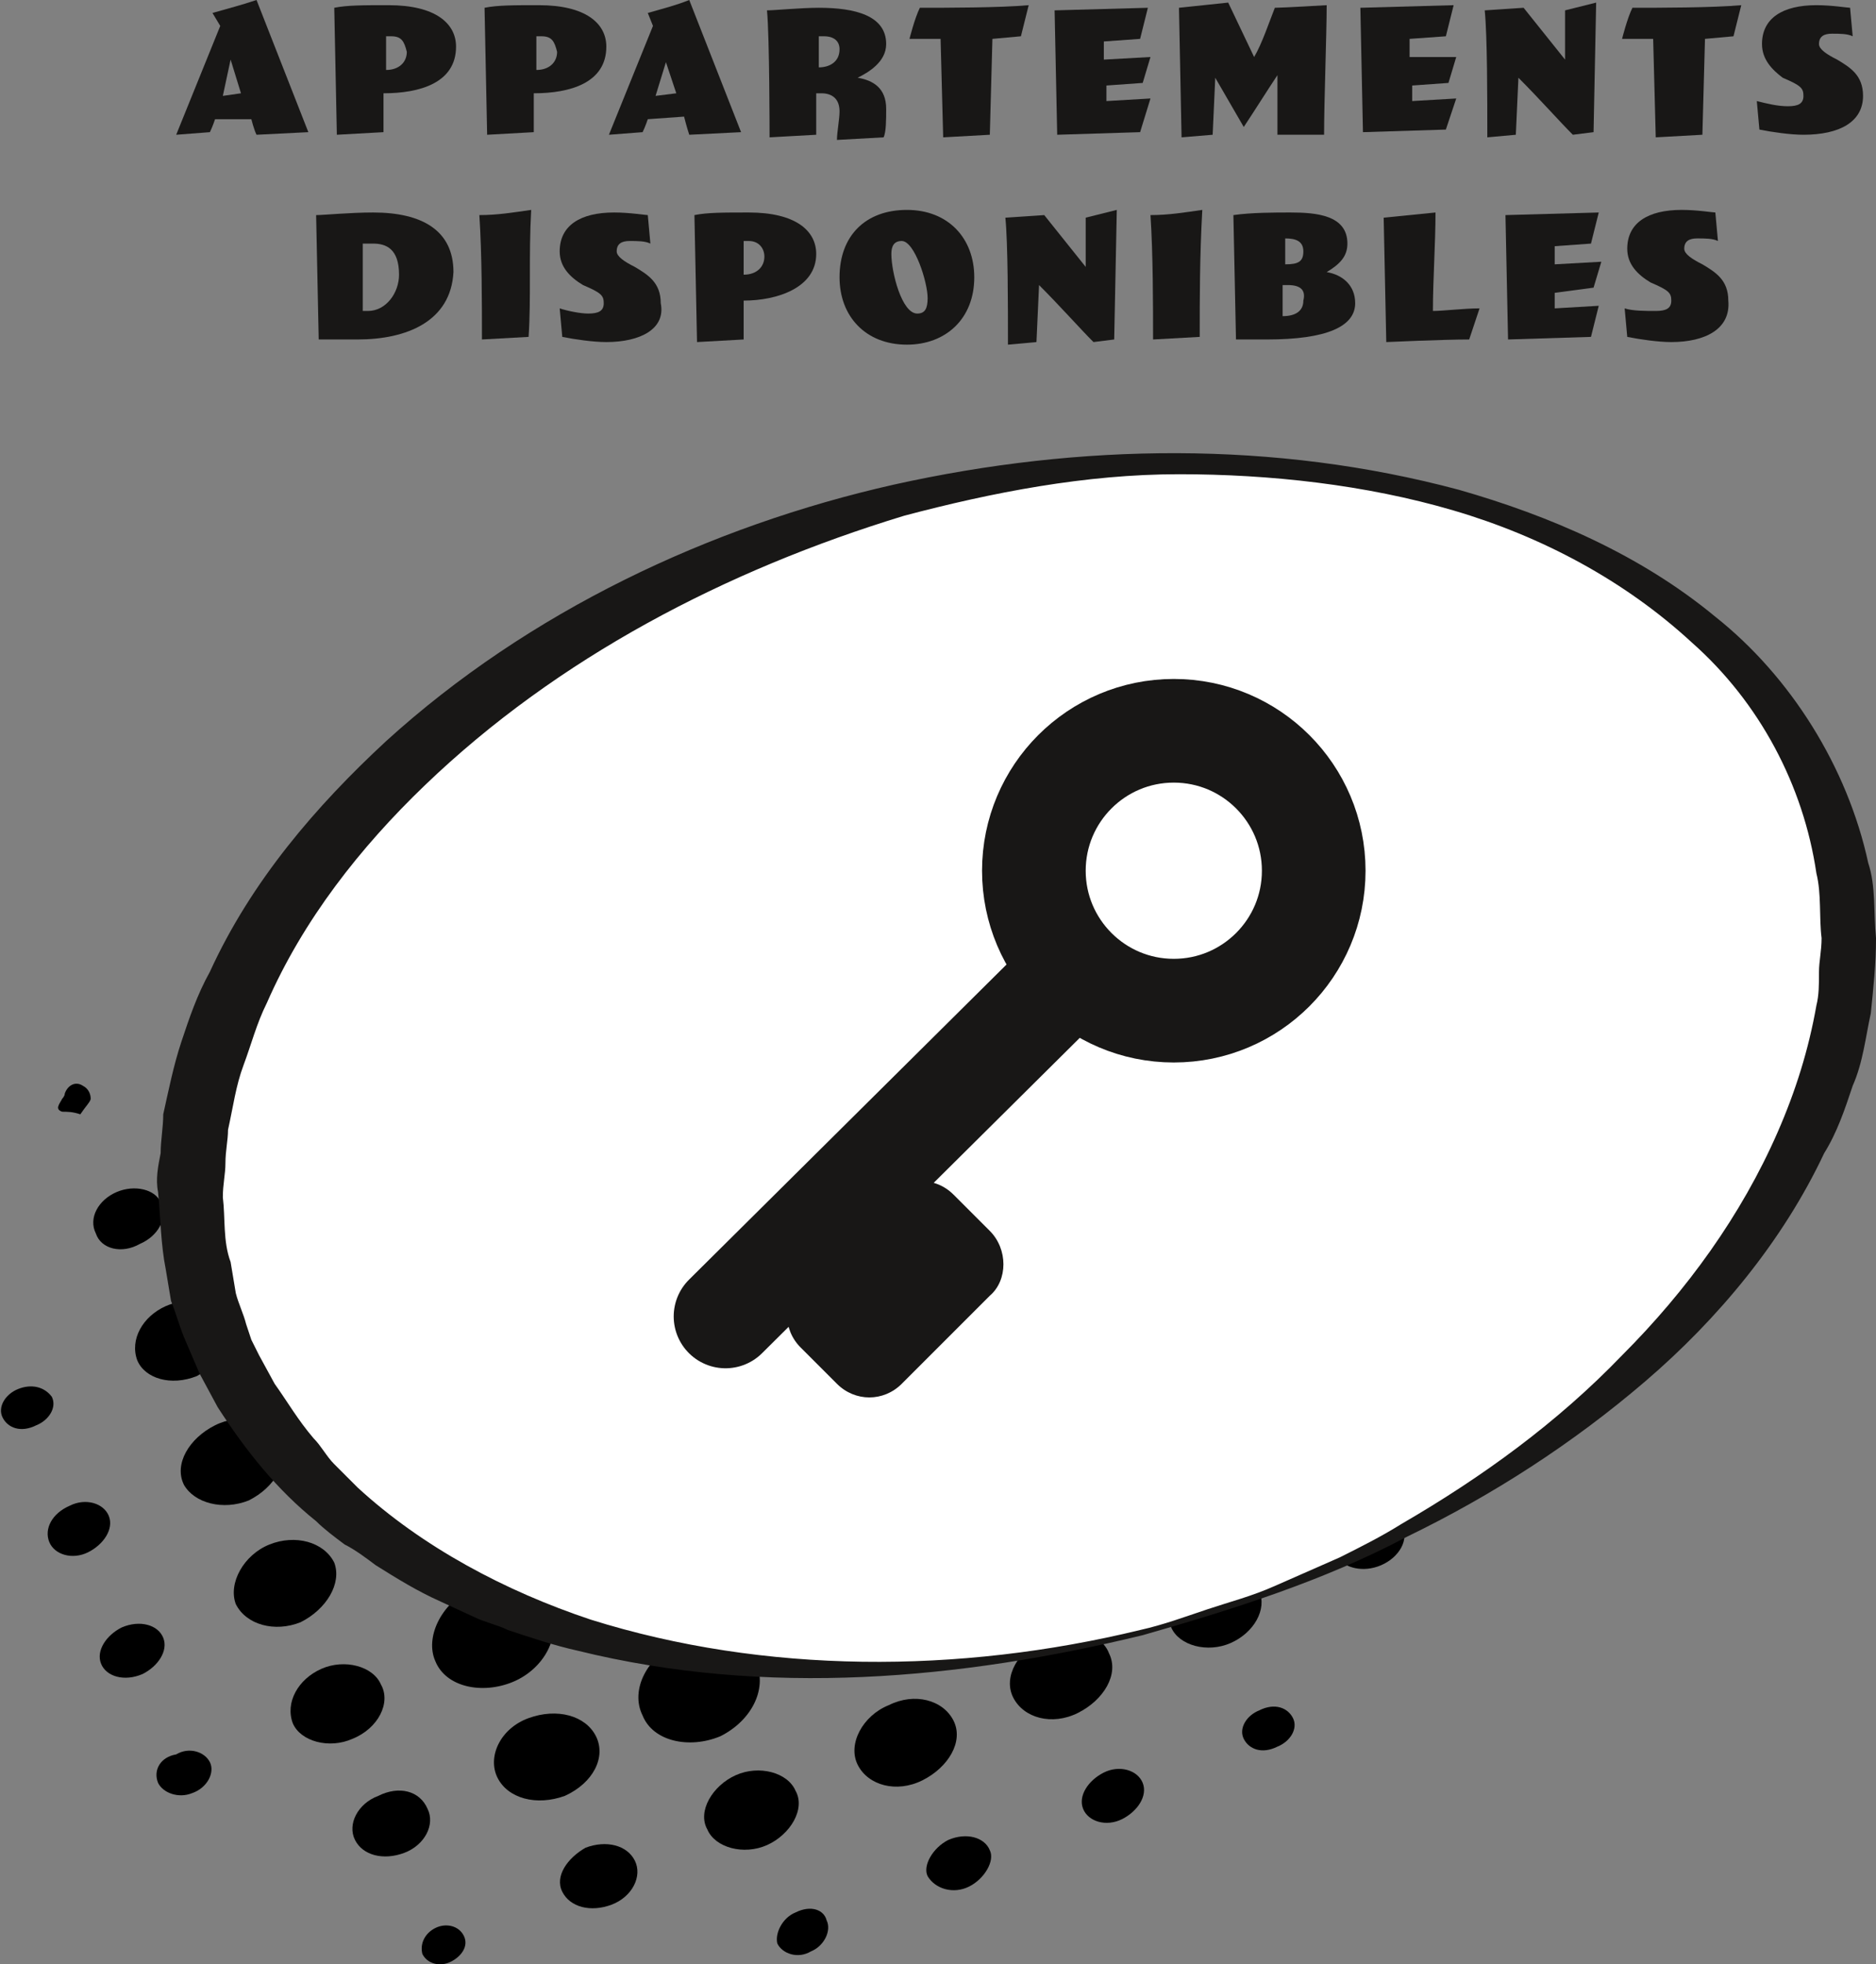 <?xml version="1.0" encoding="utf-8"?>
<!-- Generator: Adobe Illustrator 26.0.3, SVG Export Plug-In . SVG Version: 6.00 Build 0)  -->
<svg version="1.1" id="Layer_1" xmlns="http://www.w3.org/2000/svg" xmlns:xlink="http://www.w3.org/1999/xlink" x="0px" y="0px"
	 viewBox="0 0 72.4 75.8" style="enable-background:new 0 0 72.4 75.8;" xml:space="preserve">
<rect x="0" y="0" width="72.4" height="75.8" fill="#808080" stroke="none"/>
<style type="text/css">
	.st0{fill:#181716;}
	.st1{fill:#FFFFFF;}
	.st2{fill:none;stroke:#181716;stroke-width:4;stroke-miterlimit:10;}
	.st3{fill:none;stroke:#181716;stroke-width:4;stroke-linecap:round;stroke-linejoin:round;stroke-miterlimit:10;}
</style>
<g>
	<path d="M29.2,64.2c-0.4-1-1.8-1.3-3-0.8c-1.2,0.5-1.9,1.8-1.4,2.8c0.4,1,1.8,1.3,3,0.8C29,66.4,29.6,65.2,29.2,64.2z"/>
	<path d="M16.8,64.1c0.4,1,1.8,1.3,3,0.8c1.2-0.5,1.9-1.8,1.4-2.8c-0.4-1-1.8-1.3-3-0.8C17,61.9,16.4,63.2,16.8,64.1z"/>
	<path d="M19.2,68.6c0.4,0.8,1.5,1.1,2.6,0.7c1.1-0.5,1.6-1.5,1.2-2.3c-0.4-0.8-1.5-1.1-2.6-0.7C19.3,66.7,18.8,67.8,19.2,68.6z"/>
	<path d="M33.1,68.1c0.4,0.8,1.5,1.1,2.5,0.6c1-0.5,1.6-1.5,1.2-2.3c-0.4-0.8-1.5-1.1-2.5-0.6C33.3,66.2,32.7,67.3,33.1,68.1z"/>
	<path d="M9.1,61.9c0.4,0.8,1.5,1.1,2.5,0.7c1-0.5,1.6-1.5,1.3-2.3c-0.4-0.8-1.5-1.1-2.5-0.7C9.4,60,8.8,61.1,9.1,61.9z"/>
	<path d="M40.3,63.2c-1,0.5-1.6,1.5-1.2,2.3c0.4,0.8,1.5,1.1,2.5,0.6c1-0.5,1.6-1.5,1.2-2.3C42.5,63,41.3,62.7,40.3,63.2z"/>
	<path d="M9.6,57.9c1-0.5,1.6-1.5,1.2-2.3c-0.4-0.8-1.5-1.1-2.5-0.6c-1,0.5-1.6,1.5-1.2,2.3C7.5,58,8.6,58.3,9.6,57.9z"/>
	<path d="M11.3,66.5c0.3,0.7,1.4,1,2.3,0.6c1-0.4,1.5-1.4,1.1-2.1c-0.3-0.7-1.4-1-2.3-0.6C11.5,64.8,11,65.7,11.3,66.5z"/>
	<path d="M27.3,70.6c0.3,0.7,1.4,1,2.3,0.6c0.9-0.4,1.5-1.4,1.1-2.1c-0.3-0.7-1.4-1-2.3-0.6C27.5,68.9,26.9,69.9,27.3,70.6z"/>
	<path d="M45.2,62.8c0.3,0.7,1.4,1,2.3,0.6c0.9-0.4,1.4-1.3,1.1-2c-0.3-0.7-1.4-1-2.3-0.6C45.4,61.1,44.9,62.1,45.2,62.8z"/>
	<path d="M6.4,50.4c-0.9,0.4-1.4,1.3-1.1,2.1c0.3,0.7,1.3,1,2.3,0.6C8.5,52.6,9,51.7,8.6,51C8.3,50.3,7.3,50,6.4,50.4z"/>
	<path d="M14.6,69.3c-0.8,0.3-1.2,1.1-0.9,1.7c0.3,0.6,1.1,0.8,1.9,0.5c0.8-0.3,1.2-1.1,0.9-1.7C16.2,69.1,15.4,68.9,14.6,69.3z"/>
	<path d="M21.7,73c0.3,0.6,1.1,0.8,1.9,0.5c0.8-0.3,1.2-1.1,0.9-1.7c-0.3-0.6-1.1-0.8-1.9-0.5C21.9,71.7,21.4,72.4,21.7,73z"/>
	<path d="M4.5,46c-0.7,0.3-1.1,1-0.8,1.6c0.2,0.6,1,0.8,1.7,0.4c0.7-0.3,1.1-1,0.8-1.6C6,45.9,5.2,45.7,4.5,46z"/>
	<path d="M53.3,60.4c0.7-0.3,1.1-1,0.8-1.5c-0.2-0.6-1-0.8-1.7-0.4c-0.7,0.3-1.1,1-0.8,1.6C51.9,60.5,52.6,60.7,53.3,60.4z"/>
	<path d="M5.5,64.6c0.6-0.3,1-0.9,0.8-1.4c-0.2-0.5-0.9-0.7-1.6-0.4c-0.6,0.3-1,0.9-0.8,1.4C4.1,64.7,4.8,64.9,5.5,64.6z"/>
	<path d="M37.4,72.8c0.6-0.3,1-1,0.8-1.4c-0.2-0.5-0.9-0.7-1.6-0.4c-0.6,0.3-1,1-0.8,1.4C36.1,72.9,36.8,73.1,37.4,72.8z"/>
	<path d="M41.8,69.8c0.2,0.5,0.9,0.7,1.5,0.4c0.6-0.3,1-0.9,0.8-1.4c-0.2-0.5-0.9-0.7-1.5-0.4C42,68.7,41.6,69.3,41.8,69.8z"/>
	<path d="M2.7,58.1c-0.7,0.3-1,0.9-0.8,1.4c0.2,0.5,0.9,0.7,1.5,0.4c0.6-0.3,1-0.9,0.8-1.4C4,58,3.3,57.8,2.7,58.1z"/>
	<path d="M6.1,68.8c0.2,0.4,0.8,0.6,1.3,0.4c0.6-0.2,0.9-0.8,0.7-1.2c-0.2-0.4-0.8-0.6-1.3-0.3C6.2,67.8,5.9,68.3,6.1,68.8z"/>
	<path d="M30.7,73.8c-0.5,0.2-0.8,0.8-0.7,1.2c0.2,0.4,0.8,0.6,1.3,0.3c0.5-0.2,0.8-0.8,0.6-1.2C31.8,73.7,31.3,73.5,30.7,73.8z"/>
	<path d="M0.7,53.6c-0.5,0.2-0.8,0.7-0.6,1.1c0.2,0.4,0.7,0.6,1.3,0.3c0.5-0.2,0.8-0.7,0.6-1.1C1.7,53.5,1.2,53.4,0.7,53.6z"/>
	<path d="M49.3,67.4c0.5-0.2,0.8-0.7,0.6-1.1c-0.2-0.4-0.7-0.6-1.3-0.3c-0.5,0.2-0.8,0.7-0.6,1.1C48.2,67.5,48.7,67.7,49.3,67.4z"/>
	<path d="M16.3,75.4c0.2,0.4,0.7,0.5,1.1,0.3c0.4-0.2,0.7-0.6,0.5-1c-0.2-0.4-0.7-0.5-1.1-0.3C16.4,74.6,16.2,75,16.3,75.4z"/>
	<path d="M3.1,43c0.2-0.3,0.4-0.5,0.4-0.6c0-0.2-0.1-0.4-0.3-0.5c-0.3-0.2-0.6,0-0.7,0.3c0,0.1-0.1,0.2-0.1,0.2
		c-0.1,0.2-0.3,0.4,0,0.5C2.6,42.9,2.8,42.9,3.1,43z"/>
</g>
<g>
	<g>
		<path class="st0" d="M11.9,5.1l-2,0.1C9.8,5,9.7,4.6,9.7,4.6L8.3,4.6c0,0-0.1,0.3-0.2,0.5L6.8,5.2L8.5,1L8.2,0.5
			C8.9,0.3,9.3,0.2,9.9,0L11.9,5.1z M9.3,3.6L8.9,2.3L8.6,3.7L9.3,3.6z"/>
		<path class="st0" d="M14.8,3.6c0,0,0,1,0,1.5L13,5.2l-0.1-4.9c0.5-0.1,1.1-0.1,2.1-0.1c1.8,0,2.6,0.7,2.6,1.6
			C17.6,3.2,16.2,3.6,14.8,3.6z M15.1,1.4c-0.1,0-0.1,0-0.2,0l0,1.3c0.5,0,0.8-0.3,0.8-0.7C15.6,1.6,15.5,1.4,15.1,1.4z"/>
		<path class="st0" d="M20.6,3.6c0,0,0,1,0,1.5l-1.8,0.1l-0.1-4.9c0.5-0.1,1.1-0.1,2.1-0.1c1.8,0,2.6,0.7,2.6,1.6
			C23.4,3.2,22,3.6,20.6,3.6z M20.9,1.4c-0.1,0-0.1,0-0.2,0l0,1.3c0.5,0,0.8-0.3,0.8-0.7C21.4,1.6,21.3,1.4,20.9,1.4z"/>
		<path class="st0" d="M28.6,5.1l-2,0.1c-0.1-0.3-0.2-0.7-0.2-0.7L25,4.6c0,0-0.1,0.3-0.2,0.5l-1.3,0.1L25.2,1L25,0.5
			c0.7-0.2,1.1-0.3,1.6-0.5L28.6,5.1z M26.1,3.6l-0.4-1.2l-0.4,1.3L26.1,3.6z"/>
		<path class="st0" d="M33.1,3c0.6,0.1,1.1,0.4,1.1,1.2c0,0.4,0,0.9-0.1,1.1l-1.8,0.1c0-0.3,0.1-0.8,0.1-1.1c0-0.5-0.3-0.7-0.7-0.7
			c-0.1,0-0.2,0-0.2,0l0,1.6l-1.8,0.1c0,0,0-3.9-0.1-4.9c0.3,0,1.3-0.1,2-0.1c1.4,0,2.6,0.3,2.6,1.4C34.2,2.4,33.5,2.8,33.1,3z
			 M31.8,1.4c0,0-0.1,0-0.2,0l0,1.2c0.4,0,0.8-0.2,0.8-0.7C32.4,1.6,32.2,1.4,31.8,1.4z"/>
		<path class="st0" d="M39.4,1.4l-1.1,0.1l-0.1,3.7l-1.8,0.1l-0.1-3.8l-1.2,0c0,0,0.2-0.8,0.4-1.2c1,0,3.1,0,4.2-0.1L39.4,1.4z"/>
		<path class="st0" d="M44.4,2.2l-0.3,1l-1.4,0.1l0,0.6l1.7-0.1L44,5.1l-3.2,0.1l-0.1-4.8l3.6-0.1L44,1.5l-1.4,0.1l0,0.7L44.4,2.2z"
			/>
		<path class="st0" d="M51.1,5.2l-1.8,0l0-2.3c-0.4,0.6-0.9,1.4-1.3,2h0l-1.1-1.9l-0.1,2.2l-1.2,0.1l-0.1-5c0,0,0,0,1.9-0.2l1,2.1
			c0.3-0.5,0.6-1.4,0.8-1.9c0.3,0,2-0.1,2-0.1C51.2,1.3,51.1,3.9,51.1,5.2z"/>
		<path class="st0" d="M56.2,2.2l-0.3,1l-1.4,0.1l0,0.6l1.7-0.1l-0.4,1.2l-3.2,0.1l-0.1-4.8l3.6-0.1l-0.3,1.2l-1.4,0.1l0,0.7
			L56.2,2.2z"/>
		<path class="st0" d="M61.6,0.1l-0.1,5l-0.8,0.1c-0.5-0.5-1.3-1.4-2.1-2.2l-0.1,2.2l-1.1,0.1c0-1.5,0-3.9-0.1-4.9l1.5-0.1l1.6,2
			c0-0.9,0-1.7,0-1.9L61.6,0.1z"/>
		<path class="st0" d="M66.9,1.4l-1.1,0.1l-0.1,3.7l-1.8,0.1l-0.1-3.8l-1.2,0c0,0,0.2-0.8,0.4-1.2c1,0,3.1,0,4.2-0.1L66.9,1.4z"/>
		<path class="st0" d="M69.6,5.2c-0.5,0-1.2-0.1-1.7-0.2l-0.1-1.1C68.2,4,68.6,4.1,69,4.1c0.4,0,0.6-0.1,0.6-0.4
			c0-0.3-0.1-0.4-0.8-0.7C68.4,2.7,68,2.3,68,1.7c0-1,0.8-1.5,2.1-1.5c0.6,0,1.2,0.1,1.3,0.1l0.1,1.1c-0.2-0.1-0.5-0.1-0.8-0.1
			c-0.3,0-0.5,0.1-0.5,0.4c0,0.2,0.3,0.4,0.7,0.6c0.5,0.3,1,0.6,1,1.4C71.9,4.7,71,5.2,69.6,5.2z"/>
	</g>
	<g>
		<path class="st0" d="M13.8,13.1c-0.3,0-1.2,0-1.5,0l-0.1-4.8c0.3,0,1.3-0.1,2.2-0.1c1.9,0,3.1,0.7,3.1,2.3
			C17.4,12.4,15.7,13.1,13.8,13.1z M14.4,9.4c-0.1,0-0.4,0-0.4,0c0,0.6,0,1.7,0,2.6c0,0,0.1,0,0.2,0c0.7,0,1.2-0.7,1.2-1.4
			C15.4,9.6,14.9,9.4,14.4,9.4z"/>
		<path class="st0" d="M20.4,13l-1.8,0.1c0-1.3,0-3.3-0.1-4.8c0.7,0,1.3-0.1,2-0.2C20.4,9.9,20.5,11.5,20.4,13z"/>
		<path class="st0" d="M23.4,13.2c-0.5,0-1.2-0.1-1.7-0.2l-0.1-1.1c0.3,0.1,0.8,0.2,1.1,0.2c0.4,0,0.6-0.1,0.6-0.4
			c0-0.3-0.1-0.4-0.8-0.7c-0.5-0.3-0.9-0.7-0.9-1.3c0-1,0.8-1.5,2.1-1.5c0.6,0,1.2,0.1,1.3,0.1l0.1,1.1c-0.2-0.1-0.5-0.1-0.8-0.1
			c-0.3,0-0.5,0.1-0.5,0.4c0,0.2,0.3,0.4,0.7,0.6c0.5,0.3,1,0.6,1,1.4C25.7,12.7,24.7,13.2,23.4,13.2z"/>
		<path class="st0" d="M28.7,11.6c0,0,0,1,0,1.5l-1.8,0.1l-0.1-4.9c0.5-0.1,1.1-0.1,2.1-0.1c1.8,0,2.6,0.7,2.6,1.6
			C31.5,11.1,30,11.6,28.7,11.6z M28.9,9.3c-0.1,0-0.1,0-0.2,0l0,1.3c0.5,0,0.8-0.3,0.8-0.7C29.5,9.6,29.3,9.3,28.9,9.3z"/>
		<path class="st0" d="M35,13.3c-1.6,0-2.6-1.1-2.6-2.6c0-1.6,1-2.6,2.6-2.6c1.6,0,2.6,1.1,2.6,2.6C37.6,12.3,36.5,13.3,35,13.3z
			 M34.8,9.3c-0.3,0-0.4,0.2-0.4,0.5c0,0.7,0.4,2.3,1,2.3c0.3,0,0.4-0.2,0.4-0.6C35.8,10.9,35.3,9.3,34.8,9.3z"/>
		<path class="st0" d="M43.1,8.1l-0.1,5l-0.8,0.1c-0.5-0.5-1.3-1.4-2.1-2.2L40,13.2l-1.1,0.1c0-1.5,0-3.9-0.1-4.9l1.5-0.1l1.6,2
			c0-0.9,0-1.7,0-1.9L43.1,8.1z"/>
		<path class="st0" d="M46.3,13l-1.8,0.1c0-1.3,0-3.3-0.1-4.8c0.7,0,1.3-0.1,2-0.2C46.3,9.9,46.3,11.5,46.3,13z"/>
		<path class="st0" d="M48.9,13.1c-0.3,0-0.8,0-1.2,0l-0.1-4.8c0.7-0.1,1.6-0.1,2.2-0.1c1,0,2.2,0.1,2.2,1.2c0,0.5-0.3,0.8-0.8,1.1
			c0.6,0.1,1.1,0.5,1.1,1.2C52.3,12.6,51.2,13.1,48.9,13.1z M49.7,11c-0.1,0-0.1,0-0.2,0l0,1.2c0.5,0,0.8-0.2,0.8-0.6
			C50.4,11.2,50.2,11,49.7,11z M49.6,9.2l0,1c0.5,0,0.7-0.1,0.7-0.5C50.3,9.3,50,9.2,49.6,9.2z"/>
		<path class="st0" d="M56.7,13.1c-1,0-3.2,0.1-3.2,0.1l-0.1-4.8l2-0.2c0,1.2-0.1,2.6-0.1,3.8c0.4,0,1.2-0.1,1.8-0.1L56.7,13.1z"/>
		<path class="st0" d="M61.8,10.1l-0.3,1L60,11.3l0,0.6l1.7-0.1L61.4,13l-3.2,0.1l-0.1-4.8l3.6-0.1l-0.3,1.2L60,9.5l0,0.7L61.8,10.1
			z"/>
		<path class="st0" d="M64.5,13.2c-0.5,0-1.2-0.1-1.7-0.2l-0.1-1.1C63,12,63.5,12,63.9,12c0.4,0,0.6-0.1,0.6-0.4
			c0-0.3-0.1-0.4-0.8-0.7c-0.5-0.3-0.9-0.7-0.9-1.3c0-1,0.8-1.5,2.1-1.5c0.6,0,1.2,0.1,1.3,0.1l0.1,1.1c-0.2-0.1-0.5-0.1-0.8-0.1
			c-0.3,0-0.5,0.1-0.5,0.4c0,0.2,0.3,0.4,0.7,0.6c0.5,0.3,1,0.6,1,1.4C66.8,12.7,65.8,13.2,64.5,13.2z"/>
	</g>
</g>
<g>
	<g>
		<path class="st1" d="M44.1,63l1.4-0.4c17.4-4.9,28.7-18.5,25.3-30.3c-3.4-11.8-20.2-17.4-37.5-12.5S4.6,38.3,7.9,50.2
			C10.8,60.4,23.9,66,38.6,64L44.1,63z"/>
		<g>
			<path class="st0" d="M44,62.9c0.9-0.2,1.7-0.5,2.6-0.8c0.9-0.3,1.7-0.5,2.6-0.9l2.5-1.1c0.8-0.4,1.6-0.8,2.4-1.3
				c3.1-1.8,6-3.9,8.5-6.5c2.5-2.5,4.6-5.4,6-8.6c0.7-1.6,1.2-3.2,1.5-4.9c0.1-0.4,0.1-0.8,0.1-1.3c0-0.4,0.1-0.8,0.1-1.3
				c-0.1-0.8,0-1.7-0.2-2.5c-0.5-3.4-2.2-6.6-4.8-8.9c-2.6-2.4-5.8-4.1-9.2-5.1c-3.4-1-7.1-1.4-10.6-1.4c-3.6,0-7.2,0.7-10.6,1.6
				C28,22,21.5,25.4,16.4,30.3c-2.5,2.4-4.7,5.2-6.1,8.4c-0.4,0.8-0.6,1.6-0.9,2.4c-0.3,0.8-0.4,1.6-0.6,2.5c0,0.4-0.1,0.8-0.1,1.3
				c0,0.4-0.1,0.8-0.1,1.3c0.1,0.8,0,1.7,0.3,2.5l0.2,1.2c0.1,0.4,0.3,0.8,0.4,1.2l0.2,0.6l0.3,0.6l0.6,1.1c0.5,0.7,0.9,1.4,1.5,2.1
				c0.3,0.3,0.5,0.7,0.8,1l0.9,0.9c2.5,2.3,5.7,4,9,5.1C29.5,64.6,37,64.6,44,62.9z M44.1,63.1c-7,1.7-14.5,2.4-21.8,0.6
				c-0.9-0.2-1.8-0.5-2.7-0.8c-0.4-0.2-0.9-0.3-1.3-0.5l-1.3-0.6c-0.9-0.4-1.7-0.9-2.5-1.4c-0.4-0.3-0.8-0.6-1.2-0.8
				c-0.4-0.3-0.8-0.6-1.1-0.9c-1.5-1.2-2.7-2.7-3.8-4.4l-0.7-1.3l-0.3-0.7l-0.3-0.7c-0.2-0.5-0.3-0.9-0.5-1.4L6.4,49
				C6.2,48,6.2,47,6.1,46c-0.1-0.5,0-1,0.1-1.5c0-0.5,0.1-1,0.1-1.5c0.2-0.9,0.4-1.9,0.7-2.8c0.3-0.9,0.6-1.8,1.1-2.7
				c1.6-3.5,4.1-6.4,6.8-8.9c5.5-5,12.5-8.3,19.6-9.9c7.2-1.6,14.7-1.7,21.8,0.2c3.5,1,7,2.5,9.9,4.9c2.9,2.3,5.1,5.8,5.9,9.5
				c0.3,0.9,0.2,1.9,0.3,2.9c0,1-0.1,1.9-0.2,2.9c-0.2,0.9-0.3,1.9-0.7,2.8c-0.3,0.9-0.6,1.8-1.1,2.6c-1.6,3.4-4.1,6.4-6.9,8.8
				c-2.8,2.4-5.9,4.4-9.2,6C51.1,61,47.6,62.1,44.1,63.1z"/>
		</g>
	</g>
	<circle class="st2" cx="45.3" cy="33.6" r="5.4"/>
	<line class="st3" x1="41.3" y1="37.6" x2="28" y2="50.8"/>
	<g>
		<path class="st0" d="M38.2,50l-3.4,3.4c-0.7,0.7-1.8,0.7-2.5,0l-1.4-1.4c-0.7-0.7-0.7-1.8,0-2.5l3.4-3.4c0.7-0.7,1.8-0.7,2.5,0
			l1.4,1.4C38.9,48.2,38.9,49.4,38.2,50"/>
	</g>
</g>
</svg>

